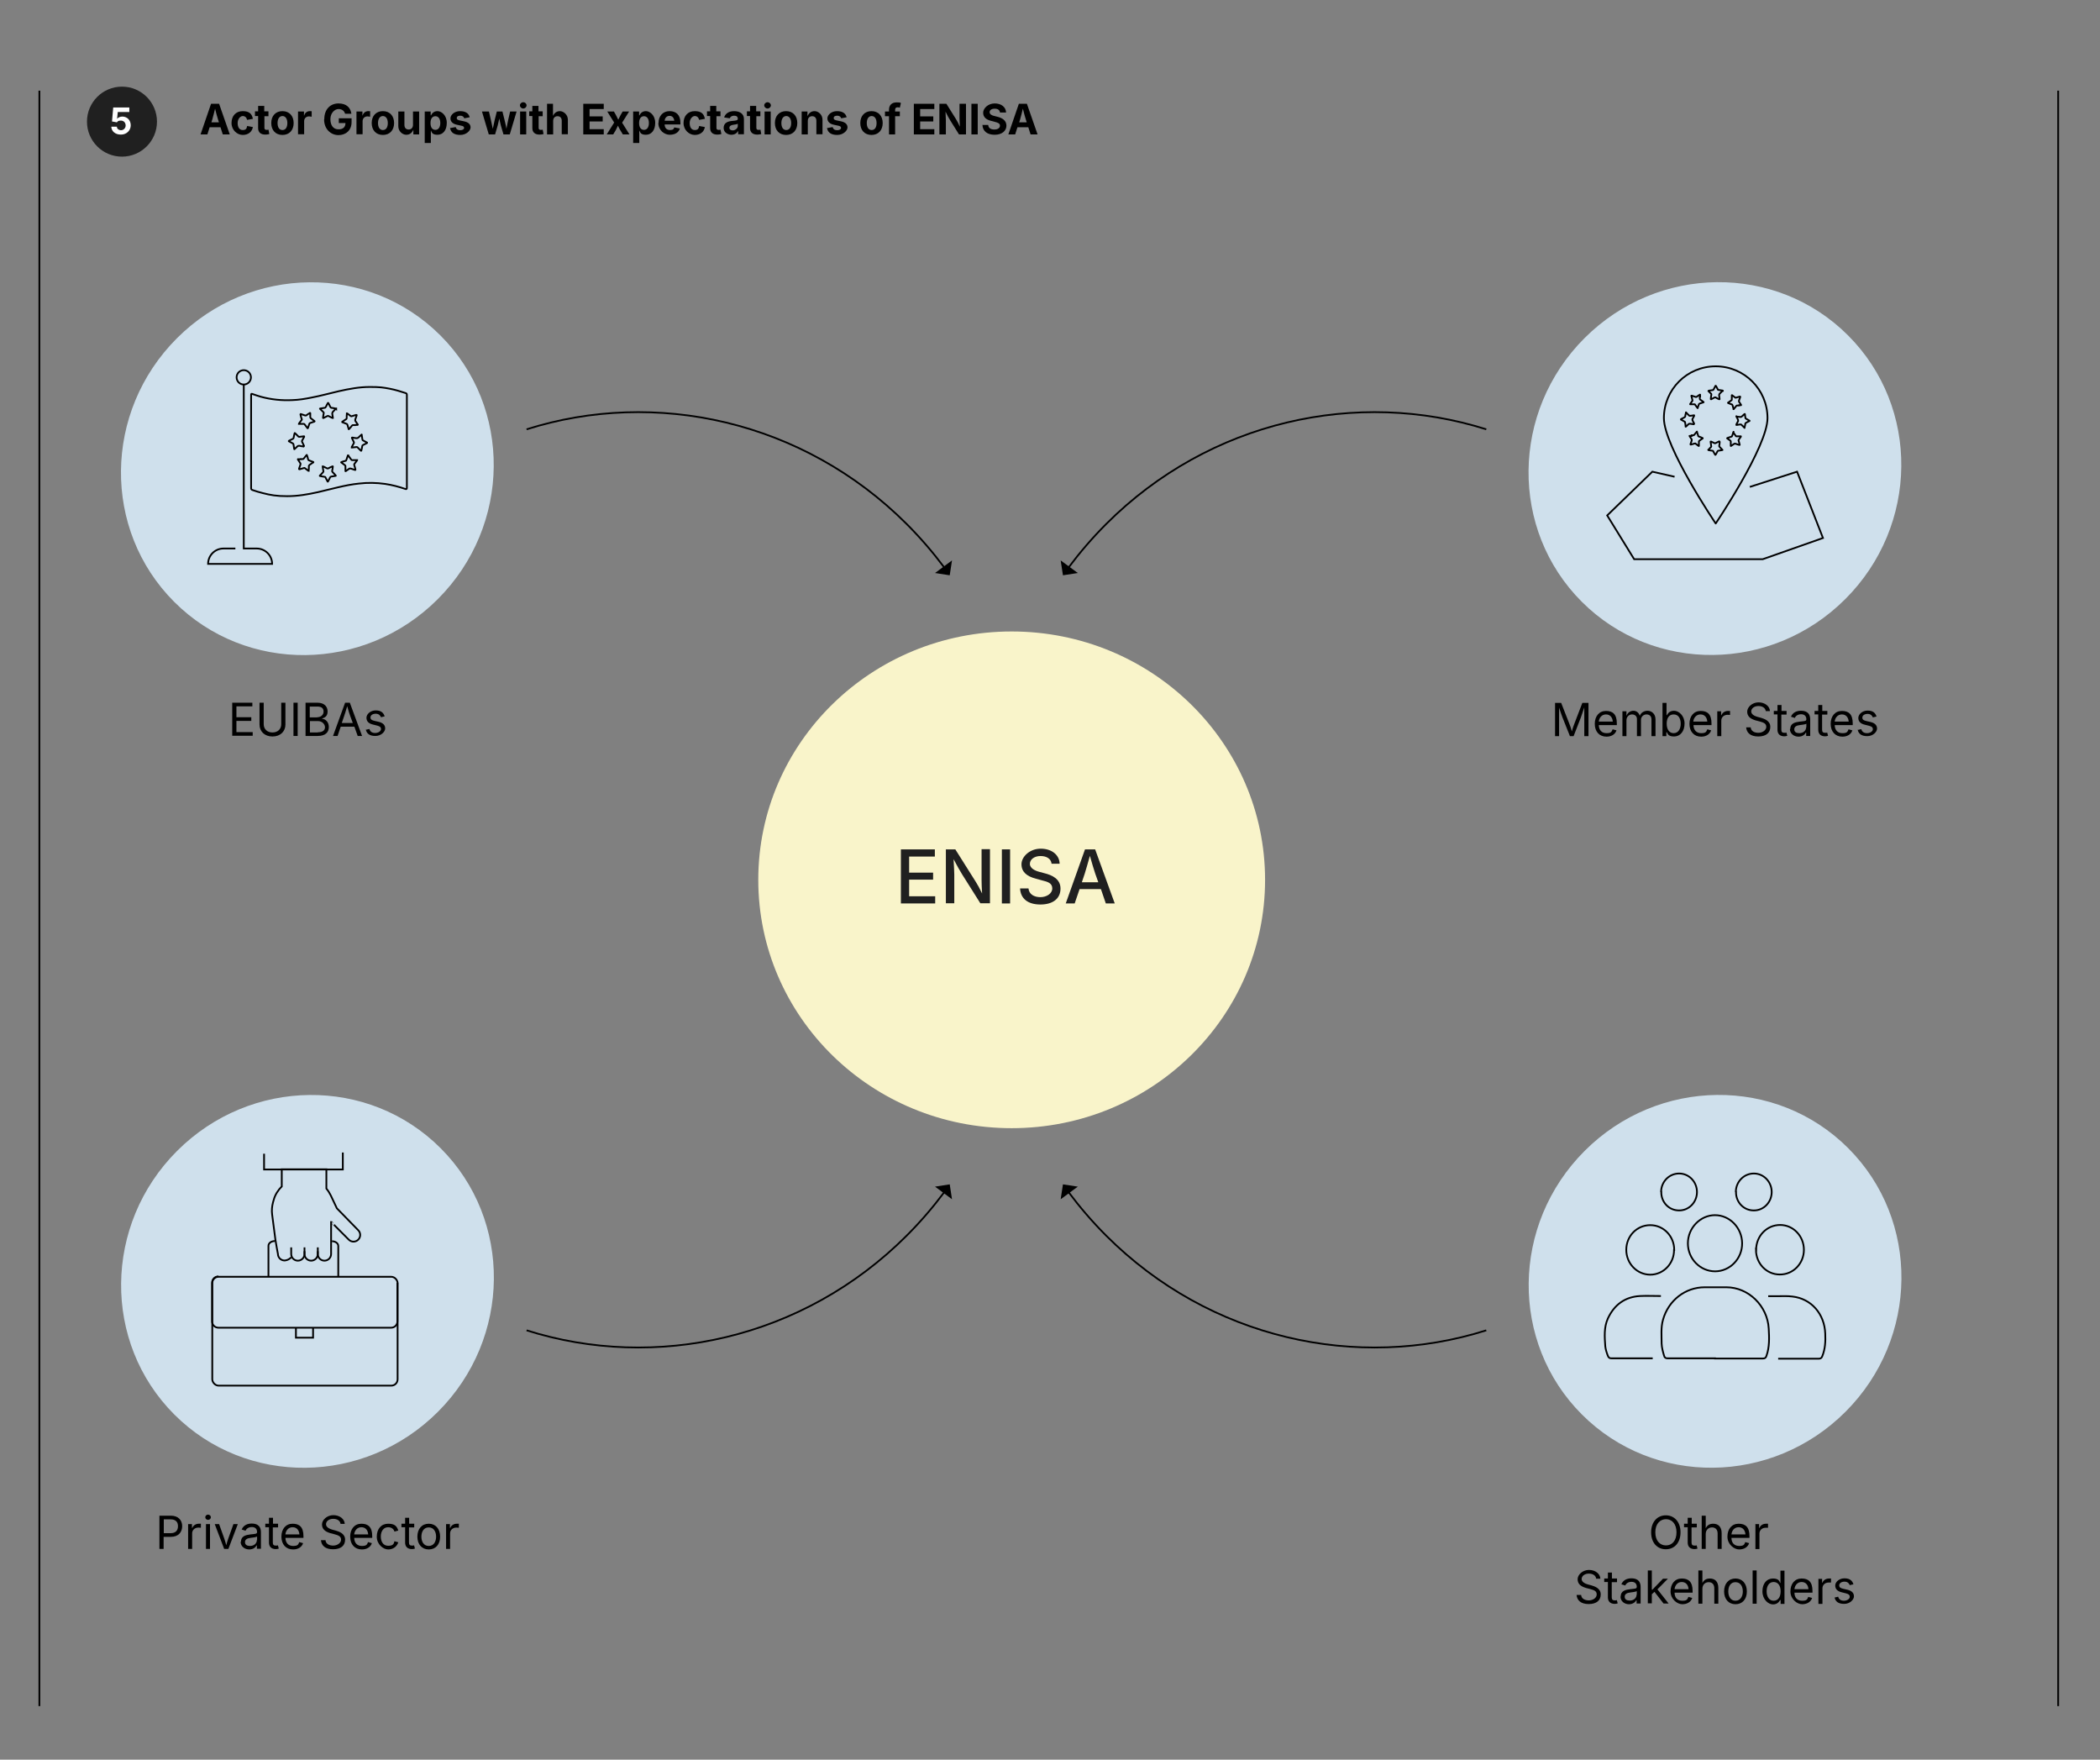 <?xml version="1.0" encoding="UTF-8"?><svg xmlns="http://www.w3.org/2000/svg" id="TEXT" version="1.1" viewBox="0 0 1200 1005.4"><rect x="0" y="0" width="1200" height="1005.4" fill="#808080" stroke="none"/><defs><style> .cls-1 { stroke-linejoin: round; } .cls-1, .cls-2 { fill: none; stroke: #000; } .cls-3 { fill: #cfe0ec; } .cls-3, .cls-4, .cls-5, .cls-6, .cls-7 { stroke-width: 0px; } .cls-4 { fill: #000; } .cls-5 { fill: #f9f4ca; } .cls-2 { stroke-miterlimit: 10; } .cls-8 { isolation: isolate; } .cls-6 { fill: #fff; } .cls-7 { fill: #202020; } </style></defs><ellipse class="cls-3" cx="980" cy="267.7" rx="107.6" ry="105.4" transform="translate(97.7 771.4) rotate(-45)"/><ellipse class="cls-3" cx="980" cy="732.1" rx="107.6" ry="105.4" transform="translate(-230.6 907.4) rotate(-45)"/><ellipse class="cls-3" cx="175.7" cy="732.1" rx="107.6" ry="105.4" transform="translate(-466.2 338.7) rotate(-45)"/><ellipse class="cls-3" cx="175.6" cy="267.8" rx="107.6" ry="105.4" transform="translate(-137.9 202.6) rotate(-45)"/><path class="cls-5" d="M722.9,502.7c0-78.3-64.8-141.9-144.8-141.9s-144.8,63.5-144.8,141.9,64.8,141.9,144.8,141.9,144.8-63.5,144.8-141.9h0Z"/><g class="cls-8"><g class="cls-8"><path class="cls-7" d="M514.7,485.3h19.5v4.1h-14.7v9.2h13.7v4h-13.7v9.5h14.9v4.1h-19.6v-30.9Z"/><path class="cls-7" d="M540.4,485.3h5.5l11.6,18.4c1,1.5,2.3,3.9,3.7,6.8-.2-3-.3-5.9-.3-7.7v-17.6h4.8v30.9h-5.5l-10.4-16.5c-1.5-2.4-2.7-4.6-4.9-8.7.2,3.9.4,7.1.4,8.7v16.5h-4.8v-30.9Z"/><path class="cls-7" d="M577.2,516.2h-4.7v-30.9h4.7v30.9Z"/><path class="cls-7" d="M582.9,507.6h4.8c.3,3.4,3.3,5,6.8,5s6.8-2,6.8-5-2.6-3.8-5.9-4.6l-3.6-1c-5.1-1.3-8.1-3.9-8.1-8.2s4.7-8.9,11-8.9,10.7,3.6,10.8,8.6h-4.6c-.3-2.8-2.8-4.4-6.3-4.4s-6.1,1.9-6.1,4.5,3.2,4,5.6,4.6l3,.8c3.9,1,8.9,3.1,8.9,8.7s-4.2,9.1-11.5,9.1-11.3-3.5-11.6-9.1Z"/><path class="cls-7" d="M620,485.3h5.8l11.2,30.9h-5.1l-2.8-8.2h-12.2l-2.8,8.2h-5.1l11-30.9ZM627.6,504.1l-1.8-5.1c-.8-2.5-1.8-5.6-3-10-1.2,4.4-2.2,7.6-2.9,10l-1.7,5.1h9.4Z"/></g></g><line class="cls-2" x1="22.5" y1="51.8" x2="22.5" y2="974.8"/><line class="cls-2" x1="1176.1" y1="51.8" x2="1176.1" y2="974.8"/><g><circle class="cls-7" cx="69.7" cy="69.5" r="20"/><g class="cls-8"><g class="cls-8"><path class="cls-4" d="M120.5,59.3h4.7l6.1,17.5h-4l-1.3-4.1h-6.2l-1.3,4.1h-3.9l6-17.5ZM125.1,69.9l-.5-1.6c-.6-1.8-1.1-3.9-1.7-6.2-.6,2.4-1.1,4.5-1.6,6.2l-.5,1.6h4.4Z"/><path class="cls-4" d="M132.3,70.3c0-4.1,2.5-6.8,6.4-6.8s5.3,1.7,5.8,4.4l-3.3.6c-.3-1.4-1.2-2.2-2.5-2.2s-2.9,1.6-2.9,4,1,4,2.9,4,2.3-.9,2.5-2.3l3.3.6c-.5,2.8-2.7,4.5-5.8,4.5s-6.4-2.7-6.4-6.8Z"/><path class="cls-4" d="M153.5,66.4h-2.4v6.6c0,.8.3,1.2,1.2,1.2s.9,0,1.1-.2l.5,2.6c-.8.2-1.6.3-2.3.3-2.6,0-4.1-1.3-4.1-3.7v-6.9h-1.8v-2.7h1.8v-3.1h3.5v3.1h2.4v2.7Z"/><path class="cls-4" d="M155,70.3c0-4.1,2.5-6.8,6.4-6.8s6.4,2.7,6.4,6.8-2.5,6.8-6.4,6.8-6.4-2.7-6.4-6.8ZM164.2,70.3c0-2.3-1-4-2.8-4s-2.8,1.7-2.8,4,.9,4,2.8,4,2.8-1.7,2.8-4Z"/><path class="cls-4" d="M170.3,63.7h3.4v2.3h.1c.5-1.6,1.7-2.5,3.2-2.5s.8,0,1.1.1v3.1c-.3,0-1-.2-1.5-.2-1.6,0-2.8,1.1-2.8,2.7v7.5h-3.5v-13.1Z"/><path class="cls-4" d="M185.3,68.1c0-5.7,3.5-9,8.1-9s6.9,2.4,7.4,5.9h-3.6c-.5-1.7-1.8-2.7-3.8-2.7s-4.6,2.1-4.6,5.8,1.8,5.8,4.6,5.8,4-1.4,4-3.6h-3.8v-2.7h7.3v2.2c0,4.6-3.2,7.4-7.5,7.4s-8.2-3.4-8.2-8.9Z"/><path class="cls-4" d="M203.7,63.7h3.4v2.3h.1c.5-1.6,1.7-2.5,3.2-2.5s.8,0,1.1.1v3.1c-.3,0-1-.2-1.5-.2-1.6,0-2.8,1.1-2.8,2.7v7.5h-3.5v-13.1Z"/><path class="cls-4" d="M212.4,70.3c0-4.1,2.5-6.8,6.4-6.8s6.4,2.7,6.4,6.8-2.5,6.8-6.4,6.8-6.4-2.7-6.4-6.8ZM221.6,70.3c0-2.3-1-4-2.8-4s-2.8,1.7-2.8,4,.9,4,2.8,4,2.8-1.7,2.8-4Z"/><path class="cls-4" d="M227.6,72v-8.3h3.5v7.7c0,1.6.9,2.6,2.4,2.6s2.5-1,2.5-2.7v-7.6h3.5v13.1h-3.3v-2.7c-.8,1.9-2.1,2.9-4.1,2.9s-4.5-1.9-4.5-4.9Z"/><path class="cls-4" d="M242.6,63.7h3.5v2.2h.2c.5-1,1.5-2.4,3.7-2.4s5.3,2.3,5.3,6.7-2.3,6.8-5.3,6.8-3.2-1.3-3.7-2.3h-.1v7h-3.5v-18ZM251.6,70.3c0-2.3-1-3.9-2.8-3.9s-2.8,1.5-2.8,3.9,1,3.9,2.8,3.9,2.8-1.6,2.8-3.9Z"/><path class="cls-4" d="M257.1,73.2l3.3-.6c.3,1.2,1.2,1.8,2.6,1.8s2.2-.6,2.2-1.3-.5-1.1-1.7-1.3l-2.3-.5c-2.5-.5-3.8-1.8-3.8-3.7s2.2-4.1,5.5-4.1,5,1.4,5.5,3.5l-3.1.6c-.3-.9-1-1.5-2.3-1.5s-2,.5-2,1.3.4,1.1,1.7,1.4l2.4.5c2.5.5,3.8,1.7,3.8,3.5s-2.4,4.3-5.9,4.3-5.3-1.4-5.8-3.8Z"/><path class="cls-4" d="M275.7,63.7h3.7l1.1,4.8c.3,1.5.7,3.1,1.1,5.1.4-1.9.8-3.6,1.1-5.1l1.2-4.8h3.2l1.2,4.8c.3,1.5.8,3.1,1.1,5.1.3-1.9.7-3.6,1-5.1l1.1-4.8h3.7l-3.9,13.1h-3.6l-1.5-5.1c-.3-1.1-.6-2.6-.9-4-.3,1.4-.6,2.9-.9,4l-1.5,5.1h-3.6l-3.9-13.1Z"/><path class="cls-4" d="M297.1,60.2c0-1,.9-1.8,1.9-1.8s1.9.8,1.9,1.8-.9,1.8-1.9,1.8-1.9-.8-1.9-1.8ZM297.2,63.7h3.5v13.1h-3.5v-13.1Z"/><path class="cls-4" d="M310.2,66.4h-2.4v6.6c0,.8.3,1.2,1.2,1.2s.9,0,1.1-.2l.5,2.6c-.8.2-1.6.3-2.3.3-2.6,0-4.1-1.3-4.1-3.7v-6.9h-1.8v-2.7h1.8v-3.1h3.5v3.1h2.4v2.7Z"/><path class="cls-4" d="M316.1,76.8h-3.5v-17.5h3.4v6.9c.8-1.7,2.1-2.7,4-2.7s4.5,1.9,4.5,4.9v8.3h-3.5v-7.7c0-1.6-.9-2.6-2.4-2.6s-2.5,1-2.5,2.7v7.6Z"/><path class="cls-4" d="M333.3,59.3h11.7v3h-8.1v4.2h7.5v2.9h-7.5v4.4h8.1v3h-11.7v-17.5Z"/><path class="cls-4" d="M351,70.1l-4-6.4h3.8l1.2,2.1c.5.9.9,1.7,1.3,2.6.4-.8.8-1.7,1.3-2.6l1.2-2.1h3.7l-4,6.4,4.2,6.7h-3.8l-1.5-2.5c-.5-.8-.9-1.7-1.3-2.5-.4.8-.8,1.7-1.2,2.5l-1.5,2.5h-3.7l4.2-6.7Z"/><path class="cls-4" d="M361.7,63.7h3.5v2.2h.2c.5-1,1.5-2.4,3.7-2.4s5.3,2.3,5.3,6.7-2.3,6.8-5.3,6.8-3.2-1.3-3.7-2.3h-.1v7h-3.5v-18ZM370.8,70.3c0-2.3-1-3.9-2.8-3.9s-2.8,1.5-2.8,3.9,1,3.9,2.8,3.9,2.8-1.6,2.8-3.9Z"/><path class="cls-4" d="M376.3,70.3c0-4,2.5-6.8,6.3-6.8s6.2,2.2,6.2,6.6v1h-9c0,2.1,1.3,3.2,3,3.2s2.2-.5,2.5-1.5l3.2.6c-.6,2.2-2.7,3.6-5.8,3.6s-6.5-2.6-6.5-6.7ZM385.3,69c-.2-1.7-1.1-2.8-2.7-2.8s-2.7,1.2-2.8,2.8h5.6Z"/><path class="cls-4" d="M390.6,70.3c0-4.1,2.5-6.8,6.4-6.8s5.3,1.7,5.8,4.4l-3.3.6c-.3-1.4-1.2-2.2-2.5-2.2s-2.9,1.6-2.9,4,1,4,2.9,4,2.3-.9,2.5-2.3l3.3.6c-.5,2.8-2.7,4.5-5.8,4.5s-6.4-2.7-6.4-6.8Z"/><path class="cls-4" d="M411.8,66.4h-2.4v6.6c0,.8.3,1.2,1.2,1.2s.9,0,1.1-.2l.5,2.6c-.8.2-1.6.3-2.3.3-2.6,0-4.1-1.3-4.1-3.7v-6.9h-1.8v-2.7h1.8v-3.1h3.5v3.1h2.4v2.7Z"/><path class="cls-4" d="M413.5,73.1c0-2.9,2.4-3.8,4.9-4,2.2-.2,3.2-.3,3.2-1.2h0c0-1.2-.7-1.8-2.1-1.8s-2.2.7-2.5,1.5l-3.2-.5c.7-2.3,2.8-3.6,5.7-3.6s5.6,1.3,5.6,4.4v8.8h-3.3v-1.8h-.1c-.6,1.2-1.9,2.1-3.8,2.1s-4.4-1.3-4.4-3.9ZM421.6,72.1v-1.4c-.4.3-1.8.5-2.6.6-1.3.2-2.2.7-2.2,1.7s.8,1.5,2,1.5,2.8-1.1,2.8-2.5Z"/><path class="cls-4" d="M434.6,66.4h-2.4v6.6c0,.8.3,1.2,1.2,1.2s.9,0,1.1-.2l.5,2.6c-.8.2-1.6.3-2.3.3-2.6,0-4.1-1.3-4.1-3.7v-6.9h-1.8v-2.7h1.8v-3.1h3.5v3.1h2.4v2.7Z"/><path class="cls-4" d="M436.7,60.2c0-1,.9-1.8,1.9-1.8s1.9.8,1.9,1.8-.9,1.8-1.9,1.8-1.9-.8-1.9-1.8ZM436.9,63.7h3.5v13.1h-3.5v-13.1Z"/><path class="cls-4" d="M442.8,70.3c0-4.1,2.5-6.8,6.4-6.8s6.4,2.7,6.4,6.8-2.5,6.8-6.4,6.8-6.4-2.7-6.4-6.8ZM452.1,70.3c0-2.3-1-4-2.8-4s-2.8,1.7-2.8,4,.9,4,2.8,4,2.8-1.7,2.8-4Z"/><path class="cls-4" d="M461.6,76.8h-3.5v-13.1h3.3v2.7c.8-1.8,2.1-2.9,4.1-2.9s4.5,1.9,4.5,4.9v8.3h-3.5v-7.7c0-1.6-.9-2.6-2.4-2.6s-2.5,1-2.5,2.7v7.6Z"/><path class="cls-4" d="M472.5,73.2l3.3-.6c.3,1.2,1.2,1.8,2.6,1.8s2.2-.6,2.2-1.3-.5-1.1-1.7-1.3l-2.3-.5c-2.5-.5-3.8-1.8-3.8-3.7s2.2-4.1,5.5-4.1,5,1.4,5.5,3.5l-3.1.6c-.3-.9-1-1.5-2.3-1.5s-2,.5-2,1.3.4,1.1,1.7,1.4l2.4.5c2.5.5,3.8,1.7,3.8,3.5s-2.4,4.3-5.9,4.3-5.3-1.4-5.8-3.8Z"/><path class="cls-4" d="M491.6,70.3c0-4.1,2.5-6.8,6.4-6.8s6.4,2.7,6.4,6.8-2.5,6.8-6.4,6.8-6.4-2.7-6.4-6.8ZM500.9,70.3c0-2.3-1-4-2.8-4s-2.8,1.7-2.8,4,.9,4,2.8,4,2.8-1.7,2.8-4Z"/><path class="cls-4" d="M514.2,66.4h-2.7v10.4h-3.5v-10.4h-2.3v-2.7h2.3v-1c0-2.8,1.8-4.2,4.3-4.2s2.1.2,2.5.4l-.6,2.6c-.3,0-.7-.2-1.2-.2-1.1,0-1.5.5-1.5,1.5v.9h2.7v2.7Z"/><path class="cls-4" d="M522.2,59.3h11.7v3h-8.1v4.2h7.5v2.9h-7.5v4.4h8.1v3h-11.7v-17.5Z"/><path class="cls-4" d="M536.8,59.3h4l5.5,8.8c.7,1.1,1.4,2.5,2.2,4.3-.1-1.7-.2-3.6-.2-4.7v-8.4h3.7v17.5h-4l-5-8c-1-1.6-1.6-2.8-2.7-5,.1,2.1.2,4,.2,5v8h-3.7v-17.5Z"/><path class="cls-4" d="M558.7,76.8h-3.6v-17.5h3.6v17.5Z"/><path class="cls-4" d="M561.2,71.4h3.5c.1,1.8,1.5,2.6,3.5,2.6s3.2-.9,3.2-2.2-1.1-1.7-3-2.2l-1.9-.5c-3-.7-4.7-2.2-4.7-4.7s2.8-5.3,6.6-5.3,6.4,2.1,6.5,5.2h-3.5c-.1-1.4-1.2-2.2-3-2.2s-2.9.8-2.9,2,1.3,1.9,2.8,2.2l1.6.4c2.9.7,5.2,2.2,5.2,5.1s-2.5,5.2-6.7,5.2-6.9-2-7-5.7Z"/><path class="cls-4" d="M582.1,59.3h4.7l6.1,17.5h-4l-1.3-4.1h-6.2l-1.3,4.1h-3.9l6-17.5ZM586.7,69.9l-.5-1.6c-.6-1.8-1.1-3.9-1.7-6.2-.6,2.4-1.1,4.5-1.6,6.2l-.5,1.6h4.4Z"/></g></g><g class="cls-8"><g class="cls-8"><path class="cls-6" d="M63.8,72.4h3c0,1.2,1.1,2,2.4,2s2.6-1.1,2.6-2.7-1.1-2.8-2.7-2.8-1.8.4-2.3,1l-2.8-.5.7-8h9.2v2.6h-6.6l-.4,3.9h0c.5-.7,1.7-1.3,3-1.3,2.8,0,4.8,2.1,4.8,5s-2.3,5.3-5.6,5.3-5.4-1.9-5.5-4.5Z"/></g></g></g><g class="cls-8"><g class="cls-8"><path class="cls-4" d="M888.7,401.6h3.4l4.7,12c.4.9,1,2.8,1.4,4.3.4-1.5,1-3.4,1.4-4.3l4.6-12h3.5v19h-2.4v-10.8c0-1.4,0-3.6,0-5.6-.7,2.2-1.5,4.4-1.9,5.6l-4.2,10.8h-2.1l-4.3-10.8c-.4-1.1-1.2-3.3-1.9-5.5,0,1.8,0,4.1,0,5.5v10.8h-2.3v-19Z"/><path class="cls-4" d="M911.3,413.6c0-4.4,2.5-7.4,6.4-7.4s6.2,1.9,6.2,7.1v1h-10.3c.1,3,1.8,4.6,4.4,4.6s2.9-.7,3.5-2.2l2.2.6c-.7,2.2-2.8,3.6-5.7,3.6-4.1,0-6.7-2.9-6.7-7.3ZM921.6,412.3c-.2-2.4-1.5-4.1-3.9-4.1s-3.9,1.9-4.1,4.1h8Z"/><path class="cls-4" d="M927.2,406.4h2.2v2.6c.7-1.9,2.3-2.9,4-2.9s3.1,1.1,3.6,2.9c.7-1.8,2.4-2.9,4.5-2.9s4.5,1.6,4.5,4.9v9.6h-2.3v-9.5c0-2.1-1.3-2.9-2.9-2.9s-3.1,1.3-3.1,3.1v9.3h-2.3v-9.8c0-1.6-1.2-2.6-2.8-2.6s-3.2,1.2-3.2,3.4v9h-2.3v-14.2Z"/><path class="cls-4" d="M952.5,418.4h-.3v2.2h-2.2v-19h2.3v7h.2c.5-.8,1.4-2.5,4.1-2.5s6,2.8,6,7.3-2.5,7.4-6,7.4-3.7-1.7-4.1-2.5ZM960.4,413.5c0-3-1.3-5.3-4-5.3s-4,2.1-4,5.3,1.4,5.4,4,5.4,4-2.4,4-5.4Z"/><path class="cls-4" d="M965.4,413.6c0-4.4,2.5-7.4,6.4-7.4s6.2,1.9,6.2,7.1v1h-10.3c.1,3,1.8,4.6,4.4,4.6s2.9-.7,3.5-2.2l2.2.6c-.7,2.2-2.8,3.6-5.7,3.6-4.1,0-6.7-2.9-6.7-7.3ZM975.6,412.3c-.2-2.4-1.5-4.1-3.9-4.1s-3.9,1.9-4.1,4.1h8Z"/><path class="cls-4" d="M981.3,406.4h2.2v2.2h.2c.5-1.4,2-2.4,3.7-2.4s.9,0,1.2,0v2.3c-.1,0-.8-.1-1.4-.1-2.1,0-3.6,1.4-3.6,3.3v8.9h-2.3v-14.2Z"/><path class="cls-4" d="M997.9,415.6h2.5c.2,2.2,2.2,3.1,4.4,3.1s4.5-1.4,4.5-3.4-1.7-2.5-3.8-3.1l-2.3-.6c-3.1-.9-4.8-2.4-4.8-5s2.9-5.3,6.5-5.3,6.4,2.2,6.5,5h-2.4c-.2-1.8-1.9-2.9-4.2-2.9s-4.1,1.3-4.1,3.1,2.2,2.7,3.6,3.1l1.9.5c2,.6,5.4,1.7,5.4,5.2s-2.5,5.5-6.9,5.5-6.7-2.1-6.9-5.3Z"/><path class="cls-4" d="M1020.8,408.3h-2.9v8.6c0,1.3.5,1.8,1.7,1.8s.8,0,1.2-.2l.5,1.9c-.5.2-1.1.3-1.7.3-2.5,0-3.9-1.4-3.9-3.7v-8.8h-2.1v-2h2.1v-3.4h2.3v3.4h2.9v2Z"/><path class="cls-4" d="M1023,416.5c0-3.3,2.9-3.9,5.5-4.2,2.5-.3,3.7-.2,3.7-1.3h0c0-1.8-1-2.9-3-2.9s-3.2,1.1-3.6,2.1l-2.2-.7c1.1-2.6,3.5-3.4,5.7-3.4s5.3.6,5.3,5v9.4h-2.3v-1.9h-.2c-.5,1-1.8,2.3-4.2,2.3s-4.9-1.6-4.9-4.4ZM1032.2,415.5v-2c-.4.4-2.9.7-3.8.8-1.7.2-3.1.8-3.1,2.4s1.2,2.2,2.9,2.2c2.5,0,3.9-1.7,3.9-3.5Z"/><path class="cls-4" d="M1044.1,408.3h-2.9v8.6c0,1.3.5,1.8,1.7,1.8s.8,0,1.2-.2l.5,1.9c-.5.2-1.1.3-1.7.3-2.5,0-3.9-1.4-3.9-3.7v-8.8h-2.1v-2h2.1v-3.4h2.3v3.4h2.9v2Z"/><path class="cls-4" d="M1046.1,413.6c0-4.4,2.5-7.4,6.4-7.4s6.2,1.9,6.2,7.1v1h-10.3c.1,3,1.8,4.6,4.4,4.6s2.9-.7,3.5-2.2l2.2.6c-.7,2.2-2.8,3.6-5.7,3.6-4.1,0-6.7-2.9-6.7-7.3ZM1056.4,412.3c-.2-2.4-1.5-4.1-3.9-4.1s-3.9,1.9-4.1,4.1h8Z"/><path class="cls-4" d="M1061.4,417.1l2.2-.5c.4,1.6,1.6,2.3,3.3,2.3s3.3-1,3.3-2.2-.7-1.6-2.1-2l-2.4-.6c-2.6-.6-3.8-1.9-3.8-3.9s2.2-4.2,5.3-4.2,4.5,1.4,5.1,3.4l-2.1.5c-.4-1-1.2-2-3-2s-3,.9-3,2.1.7,1.6,2.4,2l2.2.5c2.6.6,3.8,1.9,3.8,3.8s-2.3,4.3-5.6,4.3-5-1.3-5.5-3.8Z"/></g></g><g><path class="cls-4" d="M943.5,875.5c0-6,3.6-9.7,8.4-9.7s8.4,3.7,8.4,9.7-3.5,9.7-8.4,9.7-8.4-3.7-8.4-9.7ZM958,875.5c0-4.9-2.7-7.5-6-7.5s-6.1,2.6-6.1,7.5,2.7,7.5,6.1,7.5,6-2.6,6-7.5Z"/><path class="cls-4" d="M969.5,872.7h-2.9v8.6c0,1.3.5,1.8,1.7,1.8s.8,0,1.2-.2l.5,1.9c-.5.2-1.1.3-1.7.3-2.5,0-3.9-1.4-3.9-3.7v-8.8h-2.1v-2h2.1v-3.4h2.3v3.4h2.9v2h0Z"/><path class="cls-4" d="M974.7,885h-2.3v-19h2.3v7.2c.9-1.9,2.4-2.6,4.3-2.6,2.9,0,4.8,1.8,4.8,5.4v9h-2.3v-8.8c0-2.2-1.2-3.5-3.2-3.5s-3.6,1.4-3.6,3.8v8.5h0Z"/><path class="cls-4" d="M987.1,878c0-4.4,2.5-7.4,6.4-7.4s6.2,1.9,6.2,7.1v1h-10.3c0,3,1.8,4.6,4.4,4.6s2.9-.7,3.5-2.2l2.2.6c-.7,2.2-2.8,3.6-5.7,3.6s-6.7-2.9-6.7-7.3h0ZM997.4,876.7c-.2-2.4-1.5-4.1-3.9-4.1s-3.9,1.9-4.1,4.1h8Z"/><path class="cls-4" d="M1003,870.8h2.2v2.2h.2c.5-1.4,2-2.4,3.7-2.4s.9,0,1.2,0v2.3c0,0-.8,0-1.4,0-2,0-3.5,1.4-3.5,3.3v8.9h-2.3v-14.2h-.1Z"/><path class="cls-4" d="M901,911.3h2.5c.2,2.2,2.2,3.1,4.4,3.1s4.5-1.3,4.5-3.4-1.7-2.5-3.8-3.1l-2.3-.6c-3.1-.9-4.8-2.4-4.8-5s2.9-5.3,6.5-5.3,6.4,2.2,6.5,5h-2.4c-.2-1.8-1.9-2.9-4.2-2.9s-4.1,1.3-4.1,3.1,2.2,2.7,3.6,3.1l1.9.5c2,.6,5.4,1.7,5.4,5.2s-2.5,5.5-6.9,5.5-6.7-2.1-6.9-5.3h0Z"/><path class="cls-4" d="M923.9,904h-2.9v8.6c0,1.3.5,1.8,1.7,1.8s.8,0,1.2-.2l.5,1.9c-.5.2-1.1.3-1.7.3-2.5,0-3.9-1.4-3.9-3.7v-8.8h-2.1v-2h2.1v-3.4h2.3v3.4h2.9v2h0Z"/><path class="cls-4" d="M926.1,912.2c0-3.3,2.9-3.9,5.5-4.2,2.5-.3,3.7-.2,3.7-1.3h0c0-1.8-1-2.9-3-2.9s-3.2,1.1-3.6,2.1l-2.2-.7c1.1-2.6,3.5-3.4,5.7-3.4s5.3.6,5.3,5v9.4h-2.3v-1.9h-.2c-.5,1-1.8,2.3-4.2,2.3s-4.8-1.6-4.8-4.4h0ZM935.3,911.1v-2c-.4.4-2.9.7-3.8.8-1.7.2-3.1.8-3.1,2.4s1.2,2.2,2.9,2.2c2.5,0,3.9-1.7,3.9-3.4h0Z"/><path class="cls-4" d="M941.6,897.3h2.3v11h.3l6.1-6.3h2.8l-6,6.1,6.4,8.1h-2.9l-5.2-6.7-1.5,1.4v5.2h-2.3v-19,.2Z"/><path class="cls-4" d="M954.6,909.3c0-4.4,2.5-7.4,6.4-7.4s6.2,1.9,6.2,7.1v1h-10.3c0,3,1.8,4.6,4.4,4.6s2.9-.7,3.5-2.2l2.2.6c-.7,2.2-2.8,3.6-5.7,3.6s-6.7-2.9-6.7-7.3h0ZM964.9,908c-.2-2.4-1.5-4.1-3.9-4.1s-3.9,1.9-4.1,4.1h8Z"/><path class="cls-4" d="M972.8,916.3h-2.3v-19h2.3v7.2c.9-1.9,2.4-2.6,4.3-2.6,2.9,0,4.8,1.8,4.8,5.4v9h-2.3v-8.8c0-2.2-1.2-3.5-3.2-3.5s-3.6,1.4-3.6,3.8v8.5h0Z"/><path class="cls-4" d="M985.2,909.3c0-4.5,2.6-7.4,6.5-7.4s6.5,2.9,6.5,7.4-2.6,7.3-6.5,7.3-6.5-2.9-6.5-7.3ZM995.9,909.3c0-2.8-1.3-5.3-4.2-5.3s-4.1,2.5-4.1,5.3,1.3,5.3,4.1,5.3,4.2-2.5,4.2-5.3Z"/><path class="cls-4" d="M1003.8,916.3h-2.3v-19h2.3v19Z"/><path class="cls-4" d="M1007.1,909.2c0-4.5,2.5-7.3,6-7.3s3.7,1.7,4.1,2.5h.2v-7h2.3v19h-2.2v-2.2h-.3c-.5.8-1.4,2.5-4.1,2.5s-6-2.9-6-7.4h0ZM1017.5,909.2c0-3.1-1.4-5.3-4-5.3s-4,2.3-4,5.3,1.4,5.4,4,5.4,4-2.2,4-5.4Z"/><path class="cls-4" d="M1023.1,909.3c0-4.4,2.5-7.4,6.4-7.4s6.2,1.9,6.2,7.1v1h-10.3c0,3,1.8,4.6,4.4,4.6s2.9-.7,3.5-2.2l2.2.6c-.7,2.2-2.8,3.6-5.7,3.6s-6.7-2.9-6.7-7.3h0ZM1033.4,908c-.2-2.4-1.5-4.1-3.9-4.1s-3.9,1.9-4.1,4.1h8Z"/><path class="cls-4" d="M1039,902.1h2.2v2.2h.2c.5-1.4,2-2.4,3.7-2.4s.9,0,1.2,0v2.3c0,0-.8,0-1.4,0-2,0-3.5,1.4-3.5,3.3v8.9h-2.3v-14.2h0Z"/><path class="cls-4" d="M1048.2,912.8l2.2-.5c.4,1.6,1.6,2.3,3.3,2.3s3.3-1,3.3-2.2-.7-1.6-2.1-2l-2.4-.6c-2.6-.6-3.8-1.9-3.8-3.9s2.2-4.1,5.3-4.1,4.5,1.4,5.1,3.4l-2.1.5c-.4-1-1.2-2-3-2s-3,.9-3,2.1.7,1.6,2.4,2l2.2.5c2.6.6,3.8,1.9,3.8,3.8s-2.3,4.3-5.6,4.3-5-1.3-5.5-3.8v.2Z"/></g><g class="cls-8"><g class="cls-8"><path class="cls-4" d="M132.6,401.5h11.6v2.1h-9.1v6.2h8.5v2.1h-8.5v6.4h9.3v2.1h-11.7v-19Z"/><path class="cls-4" d="M148.3,414v-12.5h2.4v12.3c0,2.7,1.9,4.7,5,4.7s5-2,5-4.7v-12.3h2.4v12.5c0,3.9-2.9,6.8-7.4,6.8s-7.4-2.9-7.4-6.8Z"/><path class="cls-4" d="M170.1,420.5h-2.4v-19h2.4v19Z"/><path class="cls-4" d="M174.7,401.5h6.7c4,0,5.8,2.3,5.8,5s-1.5,3.5-3.1,4v.2c1.8.1,3.8,1.7,3.8,4.7s-1.9,5.1-6.4,5.1h-6.9v-19ZM181.3,409.8c2,0,3.6-1.3,3.6-3.2s-1.1-2.9-3.6-2.9h-4.3v6.2h4.2ZM181.6,418.4c3,0,4.1-1.3,4.1-2.9s-1.5-3.5-4-3.5h-4.6v6.5h4.5Z"/><path class="cls-4" d="M197.1,401.5h2.8l7,19h-2.5l-1.9-5.3h-7.8l-1.8,5.3h-2.6l6.9-19ZM201.6,413.1l-1.4-3.8c-.5-1.3-1-3-1.8-5.8-.8,2.8-1.4,4.6-1.8,5.8l-1.3,3.8h6.3Z"/><path class="cls-4" d="M208.9,417l2.2-.5c.4,1.6,1.6,2.3,3.3,2.3s3.3-1,3.3-2.2-.7-1.6-2.1-2l-2.4-.6c-2.6-.6-3.8-1.9-3.8-3.9s2.2-4.2,5.3-4.2,4.5,1.4,5.1,3.4l-2.1.5c-.4-1-1.2-2-3-2s-3,.9-3,2.1.7,1.6,2.4,2l2.2.5c2.6.6,3.8,1.9,3.8,3.8s-2.3,4.3-5.6,4.3-5-1.3-5.5-3.8Z"/></g></g><g class="cls-8"><g class="cls-8"><path class="cls-4" d="M91.1,866h6.5c4.4,0,6.5,2.7,6.5,6s-2,6.1-6.5,6.1h-4.1v6.9h-2.4v-19ZM97.5,876c3,0,4.2-1.7,4.2-4s-1.2-3.9-4.2-3.9h-3.9v7.9h4Z"/><path class="cls-4" d="M107.5,870.8h2.2v2.2h.2c.5-1.4,2-2.4,3.7-2.4s.9,0,1.2,0v2.3c-.1,0-.8-.1-1.4-.1-2.1,0-3.6,1.4-3.6,3.3v8.9h-2.3v-14.2Z"/><path class="cls-4" d="M117.3,866.9c0-.8.7-1.5,1.6-1.5s1.6.7,1.6,1.5-.7,1.5-1.6,1.5-1.6-.7-1.6-1.5ZM117.7,870.8h2.3v14.2h-2.3v-14.2Z"/><path class="cls-4" d="M122.7,870.8h2.5l3,8.4c.4,1.2.8,2.5,1.1,3.7.3-1.2.6-2.4,1.1-3.7l3-8.4h2.5l-5.4,14.2h-2.4l-5.4-14.2Z"/><path class="cls-4" d="M137.7,880.9c0-3.3,2.9-3.9,5.5-4.2,2.5-.3,3.7-.2,3.7-1.3h0c0-1.8-1-2.9-3-2.9s-3.2,1.1-3.6,2.1l-2.2-.7c1.1-2.6,3.5-3.4,5.7-3.4s5.3.6,5.3,5v9.4h-2.3v-1.9h-.2c-.5,1-1.8,2.3-4.2,2.3s-4.9-1.6-4.9-4.4ZM146.9,879.9v-2c-.4.4-2.9.7-3.8.8-1.7.2-3.1.8-3.1,2.4s1.2,2.2,2.9,2.2c2.5,0,3.9-1.7,3.9-3.5Z"/><path class="cls-4" d="M158.8,872.7h-2.9v8.6c0,1.3.5,1.8,1.7,1.8s.8,0,1.2-.2l.5,1.9c-.5.2-1.1.3-1.7.3-2.5,0-3.9-1.4-3.9-3.7v-8.8h-2.1v-2h2.1v-3.4h2.3v3.4h2.9v2Z"/><path class="cls-4" d="M160.8,878c0-4.4,2.5-7.4,6.4-7.4s6.2,1.9,6.2,7.1v1h-10.3c.1,3,1.8,4.6,4.4,4.6s2.9-.7,3.5-2.2l2.2.6c-.7,2.2-2.8,3.6-5.7,3.6-4.1,0-6.7-2.9-6.7-7.3ZM171.1,876.7c-.2-2.4-1.5-4.1-3.9-4.1s-3.9,1.9-4.1,4.1h8Z"/><path class="cls-4" d="M183.5,880h2.5c.2,2.2,2.2,3.1,4.4,3.1s4.5-1.4,4.5-3.4-1.7-2.5-3.8-3.1l-2.3-.6c-3.1-.9-4.8-2.4-4.8-5s2.9-5.3,6.5-5.3,6.4,2.2,6.5,5h-2.4c-.2-1.8-1.9-2.9-4.2-2.9s-4.1,1.3-4.1,3.1,2.2,2.7,3.6,3.1l1.9.5c2,.6,5.4,1.7,5.4,5.2s-2.5,5.5-6.9,5.5-6.7-2.1-6.9-5.3Z"/><path class="cls-4" d="M200.1,878c0-4.4,2.5-7.4,6.4-7.4s6.2,1.9,6.2,7.1v1h-10.3c.1,3,1.8,4.6,4.4,4.6s2.9-.7,3.5-2.2l2.2.6c-.7,2.2-2.8,3.6-5.7,3.6-4.1,0-6.7-2.9-6.7-7.3ZM210.4,876.7c-.2-2.4-1.5-4.1-3.9-4.1s-3.9,1.9-4.1,4.1h8Z"/><path class="cls-4" d="M215.3,878c0-4.5,2.6-7.4,6.5-7.4s5,1.5,5.8,3.9l-2.2.6c-.4-1.5-1.7-2.5-3.6-2.5-2.8,0-4.2,2.5-4.2,5.3s1.3,5.3,4.2,5.3,3.2-1.1,3.6-2.6l2.2.6c-.8,2.5-3,4.1-5.8,4.1s-6.5-2.9-6.5-7.3Z"/><path class="cls-4" d="M236.6,872.7h-2.9v8.6c0,1.3.5,1.8,1.7,1.8s.8,0,1.2-.2l.5,1.9c-.5.2-1.1.3-1.7.3-2.5,0-3.9-1.4-3.9-3.7v-8.8h-2.1v-2h2.1v-3.4h2.3v3.4h2.9v2Z"/><path class="cls-4" d="M238.5,878c0-4.5,2.6-7.4,6.5-7.4s6.5,2.9,6.5,7.4-2.6,7.3-6.5,7.3-6.5-2.9-6.5-7.3ZM249.2,878c0-2.8-1.3-5.3-4.2-5.3s-4.2,2.5-4.2,5.3,1.3,5.3,4.2,5.3,4.2-2.5,4.2-5.3Z"/><path class="cls-4" d="M254.9,870.8h2.2v2.2h.2c.5-1.4,2-2.4,3.7-2.4s.9,0,1.2,0v2.3c-.1,0-.8-.1-1.4-.1-2.1,0-3.6,1.4-3.6,3.3v8.9h-2.3v-14.2Z"/></g></g><g><path class="cls-2" d="M849.3,245.3c-73.5-23.3-158-5.1-217.2,54.1-7.9,7.9-15.1,16.3-21.6,25"/><polygon class="cls-4" points="615.9 327.4 606.1 320.2 607.4 328.7 615.9 327.4"/></g><g><path class="cls-2" d="M300.9,245.3c73.5-23.3,158-5.1,217.2,54.1,7.9,7.9,15.1,16.3,21.6,25"/><polygon class="cls-4" points="544 320.2 534.3 327.4 542.7 328.7 544 320.2"/></g><g><path class="cls-2" d="M849.3,760.1c-73.5,23.3-158,5.1-217.2-54.1-7.9-7.9-15.1-16.3-21.6-25"/><polygon class="cls-4" points="606.1 685.2 615.9 678 607.4 676.7 606.1 685.2"/></g><g><path class="cls-2" d="M300.9,760.1c73.5,23.3,158,5.1,217.2-54.1,7.9-7.9,15.1-16.3,21.6-25"/><polygon class="cls-4" points="534.3 678 544 685.2 542.7 676.7 534.3 678"/></g><path class="cls-2" d="M143.5,252.4v-26.9c0-.5.2-.6.7-.4,1.6.6,3.3,1.1,4.9,1.6,5.9,1.6,11.9,2.2,18,1.9,3.6-.1,7.2-.7,10.7-1.4,5.4-1,10.6-2.5,15.9-3.7,5.8-1.3,11.6-2.4,17.6-2.4s7.6.3,11.4,1c3.1.6,6.1,1.5,9.1,2.5.5.2.7.4.7,1v53.2q0,.9-.8.6c-3.8-1.3-7.6-2.3-11.6-2.9-5-.7-10-.8-15-.2-4,.4-7.9,1.2-11.8,2.1-3.9.9-7.7,1.9-11.6,2.8-5.8,1.3-11.6,2.3-17.6,2.3s-9.5-.6-14.1-1.8c-1.9-.5-3.8-1-5.7-1.7-.7-.2-.8-.6-.8-1.2v-26.4h0Z"/><path class="cls-2" d="M134.5,313.4h-6.8c-4.9,0-8.8,4-8.8,8.8h36.6c0-4.9-4-8.8-8.8-8.8h-7.4v-93.7"/><g><path class="cls-2" d="M177.3,237.2v.9c0,.5.1.8.6,1.1.6.4,1.1.8,1.7,1.3,0,0,.2.1.2.2s-.1.1-.2.2c-.8.3-1.6.5-2.4.8-.2,0-.4.2-.4.4-.3.8-.5,1.5-.8,2.3,0,.1,0,.3-.2.3s-.2-.1-.2-.2c-.5-.7-1-1.3-1.5-2-.1-.2-.3-.3-.5-.3h-2.8c0-.1,0-.2.1-.3.5-.7,1-1.4,1.5-2,.1-.2.2-.3,0-.5-.3-.8-.5-1.6-.7-2.5,0,0-.1-.2,0-.3h.3c.8.3,1.6.5,2.4.8h.5c.7-.5,1.4-1,2.1-1.4,0,0,.2-.2.3,0v1.6-.4Z"/><path class="cls-2" d="M199,260.3c.4.6.8,1.1,1.2,1.6.2.2.4.5.5.7s.3.3.6.3h2.8s0,.2-.1.2c-.5.7-1,1.4-1.5,2-.1.2-.2.3-.1.6.3.8.5,1.6.7,2.5,0,0,.1.2,0,.3h-.3c-.8-.3-1.6-.5-2.4-.8h-.7c-.7.5-1.3.9-2,1.4,0,0-.2.2-.3.1-.1,0,0-.2,0-.3v-2.5c0-.2,0-.4-.3-.6-.7-.5-1.3-1-2-1.5,0,0-.2,0-.2-.2,0,0,.1-.1.2-.1.8-.3,1.6-.5,2.3-.7.3,0,.4-.2.5-.5.3-.9.6-1.7.9-2.6h.2Z"/><path class="cls-2" d="M202.9,242.9h-1.2c-.2,0-.4,0-.6.3-.5.7-1,1.3-1.6,1.9,0,0-.1.2-.2.2s0-.2-.1-.3c-.2-.8-.5-1.6-.7-2.4,0-.2-.2-.3-.4-.4-.8-.3-1.6-.6-2.3-.9,0,0-.3,0-.3-.2s.1-.2.2-.2c.7-.5,1.4-1,2.1-1.4.2-.1.3-.3.3-.5,0-.9,0-1.7.1-2.6v-.2h.2c.7.5,1.4,1.1,2.1,1.6.1.1.3.1.5,0,.8-.2,1.6-.5,2.4-.7.1,0,.3-.1.4,0v.3c-.3.8-.5,1.5-.8,2.3v.7c.5.7.9,1.4,1.4,2.1,0,0,.2.2,0,.3h-1.6.1Z"/><path class="cls-2" d="M171.8,262.3h1.2c.2,0,.4,0,.5-.2.5-.7,1.1-1.3,1.6-2,0,0,.1-.2.2-.2s0,.2.1.2c.3.8.5,1.6.7,2.5,0,.2.2.3.4.4.8.3,1.5.6,2.3.9.1,0,.3,0,.3.2s-.2.2-.3.2c-.7.5-1.4,1-2,1.4-.2.1-.2.3-.3.5,0,.9,0,1.7-.1,2.6v.2h-.2c-.7-.5-1.4-1.1-2.1-1.6-.1-.1-.3-.1-.4,0-.8.2-1.6.5-2.4.7-.1,0-.3.1-.4,0v-.4c.3-.8.5-1.5.8-2.3v-.6c-.4-.6-.9-1.3-1.3-2,0-.1-.3-.2-.2-.4,0-.2.3,0,.4,0h1.2Z"/><path class="cls-2" d="M201.3,250c.5,0,1.1.2,1.6.3h.5c.6.2,1,0,1.5-.4.5-.5,1-.9,1.5-1.4s.3-.1.3.1c.1.8.3,1.7.4,2.5,0,.3.1.4.3.5.7.4,1.5.8,2.2,1.2,0,0,.2,0,.2.2s-.1.1-.2.2c-.7.4-1.5.7-2.2,1.1-.3.1-.4.3-.4.6-.1.8-.3,1.6-.5,2.4,0,.1,0,.3-.1.3s-.2-.1-.3-.2c-.6-.6-1.2-1.2-1.8-1.8-.1-.1-.3-.2-.5-.2-.8.1-1.7.2-2.5.3h-.3v-.3c.4-.7.8-1.5,1.2-2.2.1-.2.1-.4,0-.6-.4-.8-.7-1.5-1.1-2.3,0-.1-.1-.3.1-.3h.1Z"/><path class="cls-2" d="M173.3,255.1c-.7-.1-1.5-.2-2.2-.4-.4,0-.8,0-1.1.3-.5.5-1.1,1-1.6,1.5,0,0-.1.2-.2.2s0-.2-.1-.3c-.1-.8-.3-1.7-.4-2.5,0-.2-.1-.4-.3-.5-.7-.4-1.5-.8-2.2-1.2,0,0-.2,0-.2-.2s.1-.1.2-.2c.7-.4,1.5-.7,2.2-1.1.2-.1.4-.3.4-.6.1-.8.3-1.6.5-2.4,0,0,0-.2.1-.3.1,0,.2.1.3.2l1.8,1.8c.1.1.3.2.5.2.8-.1,1.7-.2,2.5-.3h.3c.1.1,0,.2,0,.3-.4.7-.8,1.5-1.2,2.2-.1.2-.1.4,0,.6.4.8.7,1.5,1.1,2.3,0,.2.1.3-.2.3h-.2Z"/><path class="cls-2" d="M190.2,266.5c-.1.9-.2,1.7-.4,2.6,0,.2,0,.4.2.6.6.6,1.2,1.2,1.7,1.8,0,0,.2.1.2.3s-.2,0-.3.1c-.8.1-1.5.3-2.3.4-.3,0-.5.1-.7.5-.3.7-.7,1.4-1.1,2.1,0,.1,0,.3-.2.3s-.2-.2-.2-.3c-.4-.7-.8-1.4-1.1-2.1-.1-.3-.4-.4-.7-.4-.8-.1-1.5-.2-2.3-.4-.1,0-.3,0-.3-.1s.1-.2.2-.3c.6-.6,1.2-1.2,1.7-1.8.2-.2.2-.3.2-.5-.1-.8-.3-1.6-.4-2.5v-.3h.3c.7.4,1.5.7,2.2,1.1.2.1.4.1.7,0,.7-.4,1.5-.8,2.3-1.1.2,0,.3-.2.3.1h0Z"/><path class="cls-2" d="M192,233.4c-.4.4-.8.8-1.2,1.3l-.4.4q-.7.7-.5,1.6c.1.6.2,1.2.3,1.8v.3h-.3c-.7-.4-1.5-.7-2.2-1.1-.2-.1-.4-.1-.6,0-.7.4-1.5.7-2.2,1.1-.1,0-.2.2-.3,0-.1,0,0-.2,0-.3.1-.8.2-1.6.4-2.5,0-.2,0-.4-.2-.5l-1.8-1.8s-.2-.1-.2-.2.2-.1.3-.1c.8-.1,1.6-.3,2.4-.4.3,0,.5-.2.7-.5.3-.7.7-1.4,1.1-2.1,0,0,0-.2.2-.2s.1.1.2.2c.4.7.8,1.5,1.1,2.2.1.2.3.3.5.4.8.1,1.6.2,2.3.4.1,0,.3,0,.5.2v-.2Z"/></g><circle class="cls-2" cx="139.3" cy="215.6" r="4.1"/><path class="cls-1" d="M1010,238.9c0-16.3-13.2-29.6-29.6-29.6s-29.6,13.2-29.6,29.6,29.6,60.2,29.6,60.2c0,0,29.6-43.9,29.6-60.2h0Z"/><g><path class="cls-1" d="M971.3,226.7v.8c0,.5,0,.7.5,1,.5.3,1,.7,1.5,1.1,0,0,.2,0,.2.2s0,.1-.2.1c-.7.2-1.4.5-2.1.7-.2,0-.3.2-.4.4-.2.7-.5,1.4-.7,2,0,0,0,.2,0,.2s-.2-.1-.2-.2c-.4-.6-.9-1.2-1.3-1.8,0-.2-.2-.2-.4-.2h-2.4s0-.2,0-.2c.4-.6.9-1.2,1.3-1.8,0-.1,0-.3,0-.5-.2-.7-.4-1.4-.6-2.2,0,0,0-.2,0-.2h.3c.7.2,1.4.5,2.1.7h.5c.6-.4,1.2-.9,1.9-1.3,0,0,0-.1.2,0v1.3h-.2Z"/><path class="cls-1" d="M990.4,247c.4.5.7.9,1,1.4.2.2.3.4.5.7,0,.2.3.2.5.2h2.4s0,.1,0,.2c-.4.6-.9,1.2-1.3,1.8,0,.2-.2.3,0,.5.2.7.4,1.4.6,2.2v.2h-.3c-.7-.2-1.4-.4-2.1-.7h-.6c-.6.4-1.2.8-1.8,1.2,0,0-.2.2-.3.1,0,0,0-.2,0-.3v-2.2c0-.2,0-.4-.2-.5-.6-.4-1.2-.9-1.8-1.3,0,0-.2,0,0-.2,0,0,0,0,.2-.1.7-.2,1.4-.5,2.1-.7.3,0,.4-.2.5-.5.2-.7.5-1.5.8-2.3v.3Z"/><path class="cls-1" d="M993.8,231.7h-1.1c-.2,0-.4,0-.5.2-.4.6-.9,1.1-1.4,1.7,0,0,0,.2-.2.2s0-.1,0-.2c-.2-.7-.4-1.4-.6-2.1,0-.2-.2-.3-.3-.4-.7-.2-1.4-.5-2.1-.8,0,0-.2,0-.2-.1s0-.2.2-.2c.6-.4,1.2-.9,1.8-1.3.2-.1.2-.2.2-.4v-2.5h.2c.6.5,1.2.9,1.8,1.4,0,.1.2.1.4,0,.7-.2,1.4-.4,2.1-.6,0,0,.2-.1.3,0v.3c-.2.7-.5,1.3-.7,2v.6c.4.6.8,1.2,1.2,1.8,0,0,0,.1,0,.2h-1.3l.3.2Z"/><path class="cls-1" d="M966.5,248.7h1.1c.2,0,.3,0,.5-.2.5-.6.9-1.2,1.4-1.7,0,0,0-.2.2-.2v.2c.2.7.4,1.4.7,2.2,0,.2,0,.3.3.4.7.2,1.4.5,2,.8,0,0,.3,0,.3.2s0,.2-.2.2c-.6.4-1.2.8-1.8,1.3-.2.1-.2.2-.2.4v2.5h-.2c-.6-.5-1.2-.9-1.8-1.4,0,0-.2-.1-.4,0-.7.2-1.4.4-2.1.6,0,0-.2.1-.3,0v-.3c.2-.7.5-1.3.7-2v-.6c-.4-.6-.8-1.2-1.1-1.7,0-.1-.2-.2-.2-.3s.2,0,.4,0h1l-.3-.4Z"/><path class="cls-1" d="M992.4,238c.5,0,.9.2,1.4.2h.4c.5.2.9,0,1.3-.4.4-.4.9-.8,1.3-1.2.2-.2.2-.1.3,0,0,.7.2,1.5.3,2.2,0,.2,0,.3.3.4.7.4,1.3.7,1.9,1.1,0,0,.2,0,.2.1s0,.1-.2.2c-.6.3-1.3.6-1.9,1-.2.1-.3.2-.4.5,0,.7-.3,1.4-.4,2.1,0,0,0,.2,0,.3,0,0-.2-.1-.2-.2-.5-.5-1-1.1-1.6-1.6,0-.1-.2-.2-.4-.2-.7,0-1.5.2-2.2.3h-.3v-.3c.3-.6.7-1.3,1-1.9,0-.2,0-.4,0-.6-.3-.7-.6-1.4-1-2,0-.1,0-.2,0-.2l.2.2Z"/><path class="cls-1" d="M967.8,242.4c-.7-.1-1.3-.2-2-.3-.4,0-.7,0-1,.3-.4.5-.9.9-1.4,1.3,0,0,0,.2-.2.1,0,0,0-.2,0-.3,0-.7-.2-1.5-.3-2.2,0-.2,0-.3-.3-.4-.7-.4-1.3-.7-1.9-1.1,0,0-.2,0-.2-.2,0,0,0-.1.2-.2.6-.3,1.3-.6,1.9-1,.2-.1.3-.2.4-.5,0-.7.3-1.4.4-2.1v-.2c0,0,.2,0,.2.2.5.5,1,1.1,1.6,1.6,0,.1.2.2.4.2.7,0,1.5-.2,2.2-.3h.3v.3c-.3.6-.7,1.3-1,1.9,0,.2,0,.3,0,.5.3.7.6,1.4,1,2,0,.2,0,.3-.2.2v.2Z"/><path class="cls-1" d="M982.7,252.5c0,.8-.2,1.5-.3,2.3,0,.2,0,.4.2.5.5.5,1,1,1.5,1.6,0,0,.2.1.2.2,0,0-.2,0-.3.1-.7.1-1.3.2-2,.3-.3,0-.5.1-.6.4-.3.6-.6,1.2-1,1.8,0,0,0,.2-.2.2s0-.2-.2-.2c-.3-.6-.7-1.2-1-1.8,0-.3-.3-.4-.6-.4-.7,0-1.3-.2-2-.3,0,0-.3,0-.3-.1,0,0,0-.2.2-.2.5-.5,1-1.1,1.5-1.6,0-.1.2-.3,0-.5,0-.7-.2-1.4-.3-2.2v-.3h.3c.6.3,1.3.6,1.9.9.2.1.4.1.6,0,.7-.3,1.3-.7,2-1,0,0,.3-.1.2.1v.2Z"/><path class="cls-1" d="M984.2,223.4c-.4.4-.7.7-1.1,1.1,0,.1-.2.2-.3.3q-.6.6-.4,1.4c0,.5.2,1,.2,1.6v.3h-.3c-.6-.3-1.3-.6-1.9-1-.2-.1-.4-.1-.6,0-.6.3-1.3.6-1.9,1,0,0-.2.1-.3,0v-.3c0-.7.2-1.4.3-2.2,0-.2,0-.3,0-.5-.5-.5-1.1-1.1-1.6-1.6,0,0-.2-.1,0-.2,0-.1,0,0,.2-.1.7-.1,1.4-.2,2.1-.3.3,0,.5-.1.6-.4.3-.6.6-1.2,1-1.9,0,0,0-.2.2-.2s0,.1.2.2c.3.6.7,1.3,1,1.9,0,.2.2.3.5.3.7.1,1.4.2,2,.3,0,0,.3,0,.4.1v.2Z"/></g><polyline class="cls-2" points="999.9 278.2 1026.9 269.5 1041.7 307.4 1007.3 319.5 933.8 319.5 918.4 294.5 944.2 269.5 956.9 272.4"/><g><rect class="cls-2" x="121.3" y="729.5" width="105.9" height="62.2" rx="3.6" ry="3.6"/><path class="cls-2" d="M227.1,732.9v22.1c0,2-1.6,3.6-3.6,3.6h-98.7c-2,0-3.6-1.6-3.6-3.6v-22.1c0-2,1.6-3.6,3.6-3.6"/><polyline class="cls-2" points="169.1 758.6 169.1 764.3 178.9 764.3 178.9 758.6"/><path class="cls-2" d="M189.7,709.2c2,0,3.6,1.2,3.6,2.7v17.3"/><path class="cls-2" d="M153.4,729.5v-17.7c0-1.5,1.6-2.7,3.6-2.7"/><path class="cls-2" d="M174,712.7v3.8c0,2.1-1.7,3.8-3.8,3.8h0c-2.1,0-3.8-1.7-3.8-3.8v-3.8"/><path class="cls-2" d="M181.6,712.7v3.8c0,2.1-1.7,3.8-3.8,3.8h0c-2.1,0-3.8-1.7-3.8-3.8v-1.6"/><path class="cls-2" d="M181.6,714.9v1.6c0,2.1,1.7,3.8,3.8,3.8h0c2.1,0,3.8-1.7,3.8-3.8v-18.4c-.1,0,10.1,10.2,10.1,10.2,1.5,1.5,3.9,1.5,5.4,0h0c1.5-1.5,1.5-3.9,0-5.4l-12.2-12.5-3.5-7.4c-.7-1.4-1.5-2.7-2.5-3.9v-11h-25.5v9.8c-2.1,2.1-3.8,4.7-4.6,7.7l-.4,1.4c-.6,2.3-.8,4.6-.5,6.9l1.9,14.6c.2,1.6,1.4,7.9,1.4,7.9,0,2.1,1.7,3.8,3.8,3.8,0,0,2.1,0,3.8-1.8"/><polyline class="cls-2" points="150.9 659.2 150.9 668.2 195.9 668.2 195.9 658.5"/></g><g><g><path class="cls-2" d="M980,776.1h-27.1c-1.2,0-1.7-.4-2-1.5-.7-2.3-1.3-4.6-1.4-6.9,0-4.6-.5-9.2.8-13.7,3.1-11,12.7-18.5,23.8-18.5h12.4c12.6,0,23.5,10.6,24.2,23.6.3,5.3.5,10.5-1.3,15.6-.4,1.2-.9,1.5-2.1,1.5h-27.3Z"/><path class="cls-2" d="M1010.4,740.6c1.6,0,3.2,0,4.9,0,3,0,6-.2,9,.2,10.7,1.2,18.3,9.9,18.7,21.2.2,4.4,0,8.7-1.7,12.9-.4,1-.9,1.4-2,1.4h-23.2"/><path class="cls-2" d="M944.4,776.1h-23.6c-1.1,0-1.6-.4-2-1.4-.7-1.8-1.3-3.6-1.5-5.5-.4-5.4-.8-10.8,1.5-15.9,3.7-7.9,9.8-12.3,18.3-12.8,4-.2,8,0,12,0"/><path class="cls-2" d="M980.1,726.4c-8.6,0-15.6-7.2-15.6-16s7.1-16.1,15.5-16.1,15.4,7.2,15.5,16-6.9,16.1-15.5,16.1h0Z"/><path class="cls-2" d="M1003.5,714.1c0-7.9,6.1-14.2,13.7-14.2s13.6,6.4,13.6,14.2-6.1,14.2-13.8,14.1c-7.6,0-13.6-6.3-13.6-14.2h0Z"/><path class="cls-2" d="M956.6,714.2c0,7.8-6.1,14.1-13.6,14.1s-13.7-6.3-13.7-14.2,6.1-14.1,13.7-14.1,13.7,6.3,13.7,14.2h-.1Z"/></g><path class="cls-2" d="M991.9,681.1c0-5.9,4.6-10.6,10.3-10.6s10.2,4.8,10.2,10.6-4.6,10.6-10.3,10.5c-5.7,0-10.2-4.7-10.1-10.6h-.1Z"/><path class="cls-2" d="M949.2,681.1c0-5.9,4.6-10.6,10.3-10.6s10.2,4.8,10.2,10.6-4.6,10.6-10.3,10.5c-5.7,0-10.2-4.7-10.1-10.6h-.1Z"/></g></svg>